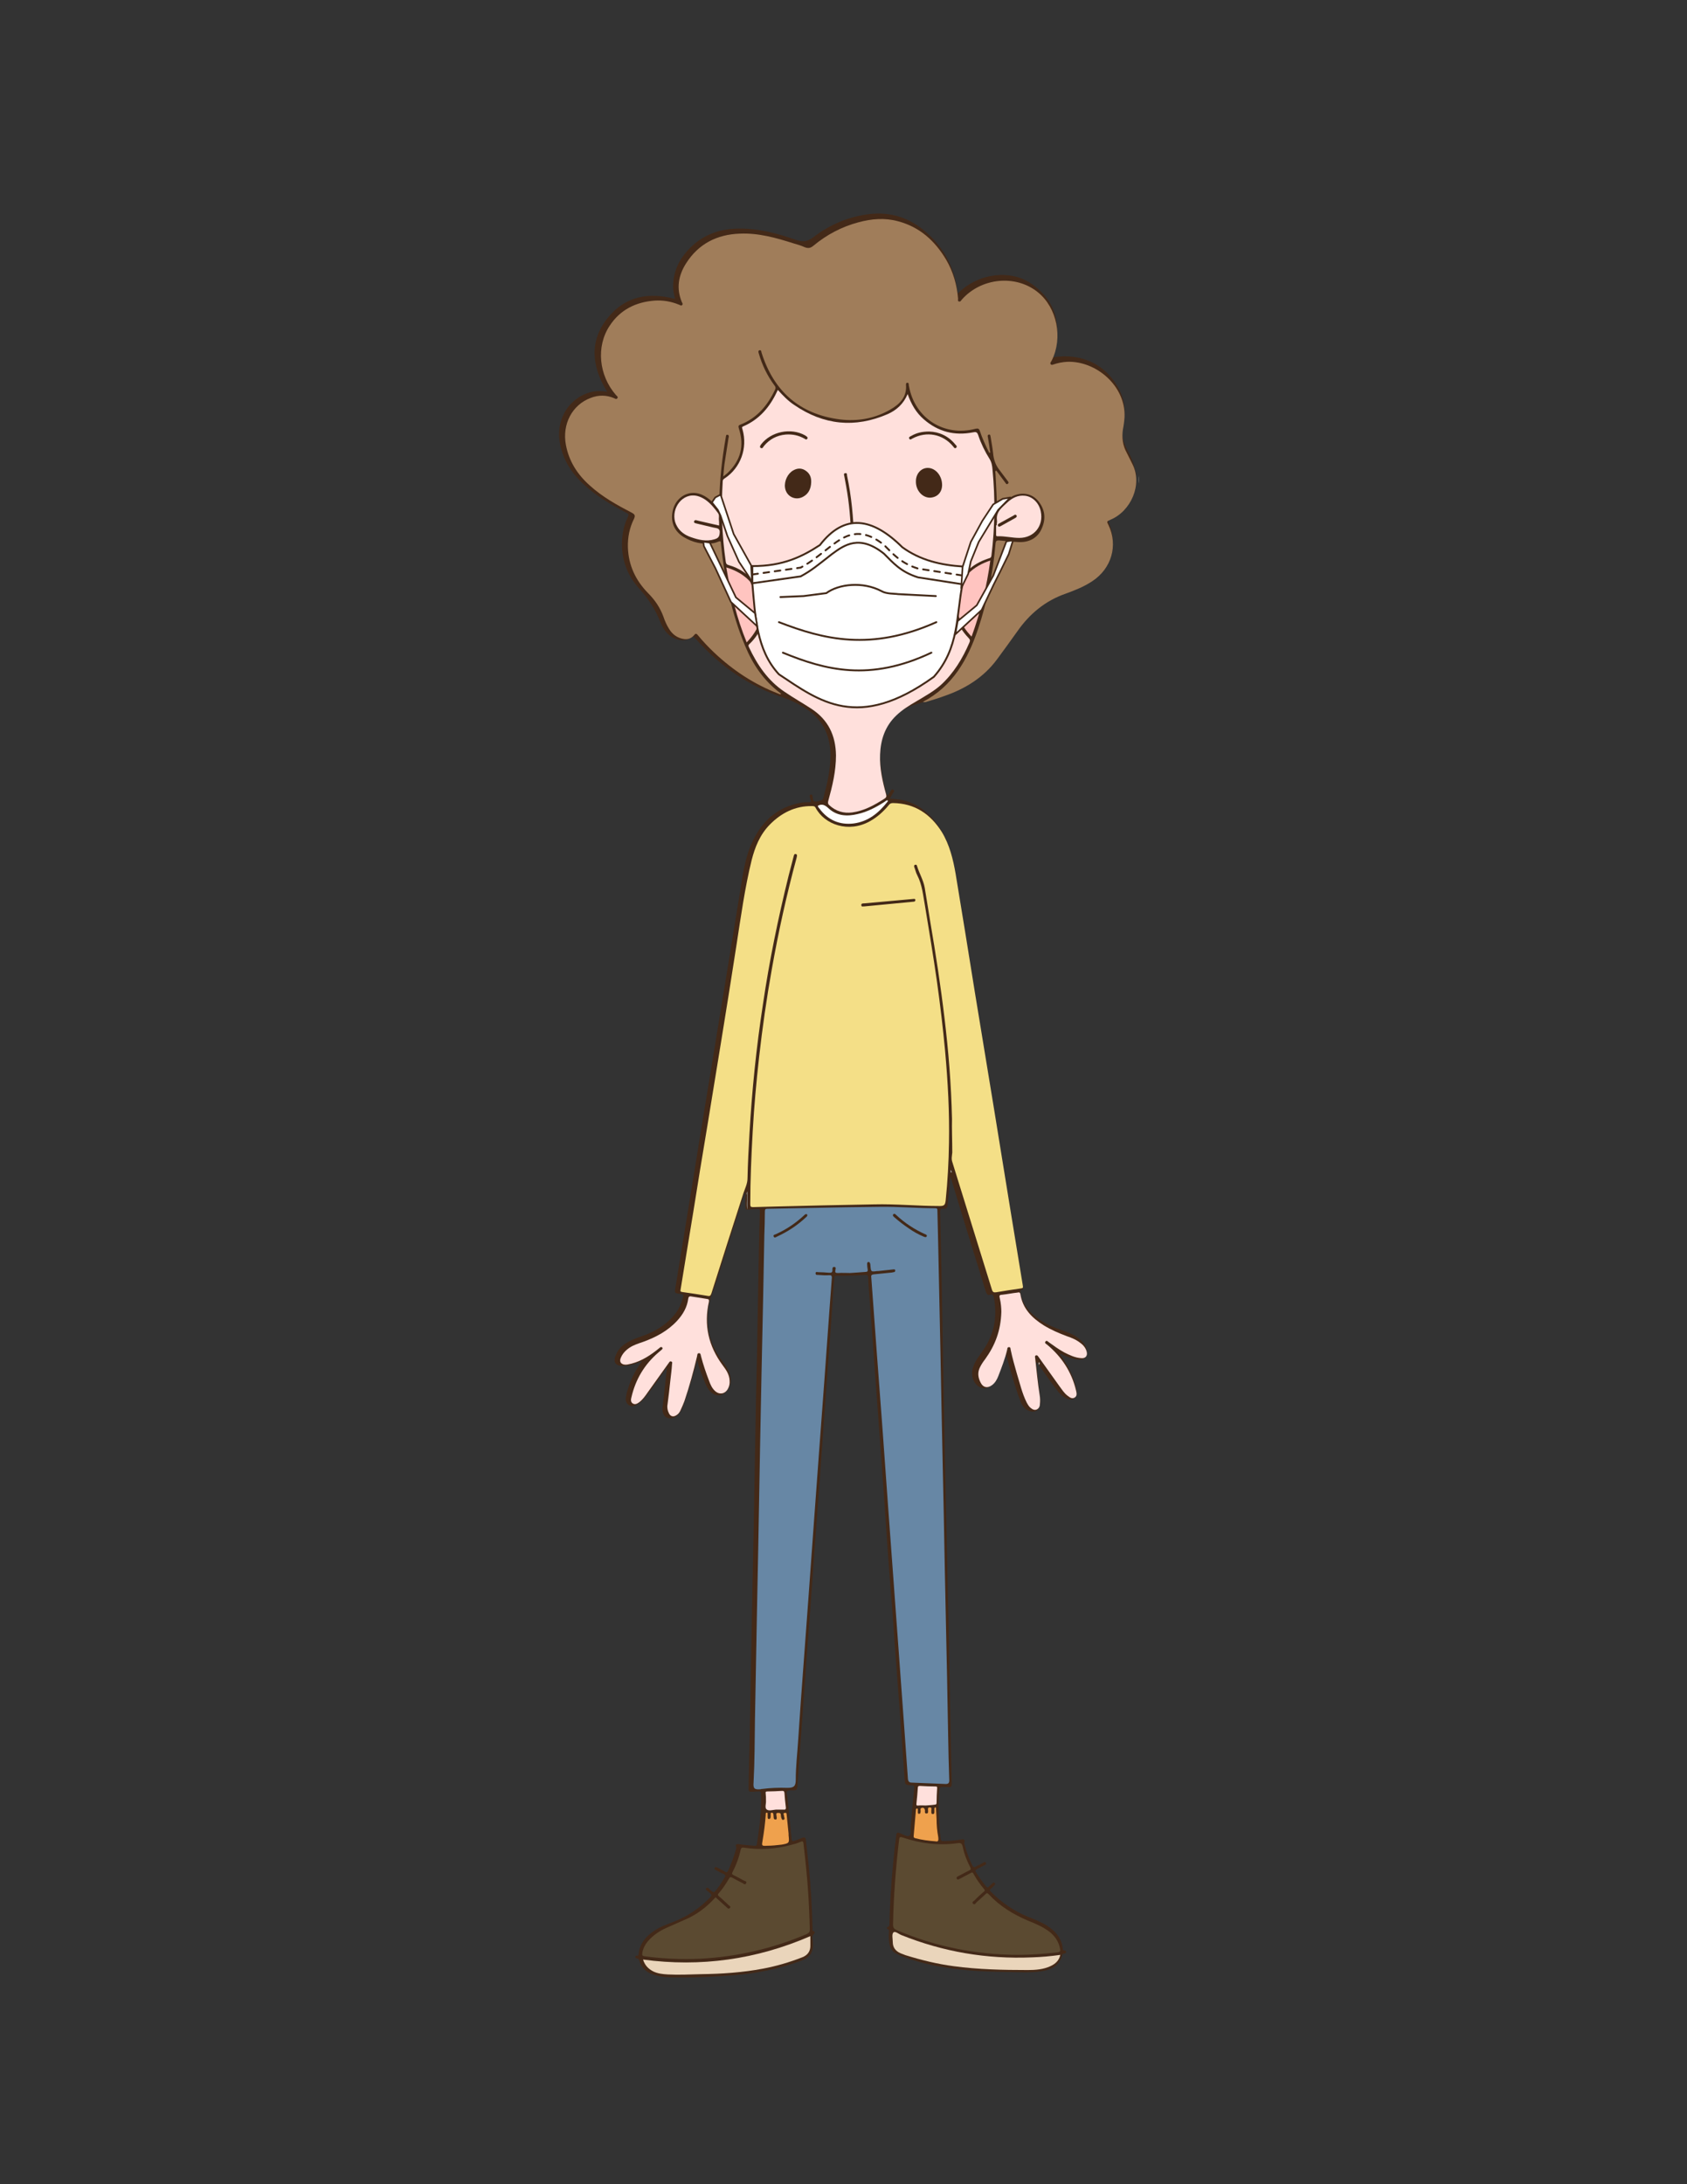 <?xml version="1.0" encoding="UTF-8" standalone="no"?>
<!-- Generator: Adobe Illustrator 21.1.0, SVG Export Plug-In . SVG Version: 6.00 Build 0)  -->

<svg
   xmlns:dc="http://purl.org/dc/elements/1.1/"
   xmlns:cc="http://creativecommons.org/ns#"
   xmlns:rdf="http://www.w3.org/1999/02/22-rdf-syntax-ns#"
   xmlns:svg="http://www.w3.org/2000/svg"
   xmlns="http://www.w3.org/2000/svg"
   xmlns:sodipodi="http://sodipodi.sourceforge.net/DTD/sodipodi-0.dtd"
   xmlns:inkscape="http://www.inkscape.org/namespaces/inkscape"
   version="1.1"
   id="Capa_1"
   x="0px"
   y="0px"
   viewBox="0 0 612 792"
   style="enable-background:new 0 0 612 792;"
   xml:space="preserve"
   inkscape:version="0.91 r13725"
   sodipodi:docname="man-wtihmask.svg"><rect x="0" y="0" width="612" height="792" fill="#333333" stroke="none"/><defs
     id="defs6872"><marker
       inkscape:isstock="true"
       inkscape:stockid="DistanceStart"
       orient="auto"
       refY="0"
       refX="0"
       id="DistanceStart"
       style="overflow:visible"><g
         style="fill:#000000;fill-opacity:1;stroke:#000000;stroke-opacity:1"
         id="g2300"><path
           inkscape:connector-curvature="0"
           id="path2306"
           d="M 0,0 H 2"
           style="fill:#000000;fill-opacity:1;stroke:#000000;stroke-width:1.15;stroke-linecap:square;stroke-opacity:1" /><path
           inkscape:connector-curvature="0"
           id="path2302"
           d="M 0,0 13,4 9,0 13,-4 Z"
           style="fill:#000000;fill-opacity:1;fill-rule:evenodd;stroke:#000000;stroke-opacity:1" /><path
           inkscape:connector-curvature="0"
           id="path2304"
           d="M 0,-4 V 40"
           style="fill:#000000;fill-opacity:1;stroke:#000000;stroke-width:1;stroke-linecap:square;stroke-opacity:1" /></g></marker><marker
       inkscape:isstock="true"
       inkscape:stockid="DistanceEnd"
       orient="auto"
       refY="0"
       refX="0"
       id="DistanceEnd"
       style="overflow:visible"><g
         style="fill:#000000;fill-opacity:1;stroke:#000000;stroke-opacity:1"
         id="g2301"><path
           inkscape:connector-curvature="0"
           id="path2316"
           d="M 0,0 H -2"
           style="fill:#000000;fill-opacity:1;stroke:#000000;stroke-width:1.15;stroke-linecap:square;stroke-opacity:1" /><path
           inkscape:connector-curvature="0"
           id="path2312"
           d="m 0,0 -13,4 4,-4 -4,-4 z"
           style="fill:#000000;fill-opacity:1;fill-rule:evenodd;stroke:#000000;stroke-opacity:1" /><path
           inkscape:connector-curvature="0"
           id="path2314"
           d="M 0,-4 V 40"
           style="fill:#000000;fill-opacity:1;stroke:#000000;stroke-width:1;stroke-linecap:square;stroke-opacity:1" /></g></marker></defs><sodipodi:namedview
     pagecolor="#ffffff"
     bordercolor="#666666"
     borderopacity="1"
     objecttolerance="10"
     gridtolerance="10"
     guidetolerance="10"
     inkscape:pageopacity="0"
     inkscape:pageshadow="2"
     inkscape:window-width="1916"
     inkscape:window-height="1035"
     id="namedview6870"
     showgrid="false"
     inkscape:zoom="0.48491916"
     inkscape:cx="336.13244"
     inkscape:cy="550.11595"
     inkscape:window-x="4"
     inkscape:window-y="1"
     inkscape:window-maximized="1"
     inkscape:current-layer="g7838" /><style
     type="text/css"
     id="style6798">
	.st0{fill:#432918;}
	.st1{fill:#575755;}
	.st2{fill:#848483;}
	.st3{fill:#AFAFAE;}
	.st4{fill:#B1B1B0;}
	.st5{fill:#A07D5A;}
	.st6{fill:#F4DF87;}
	.st7{fill:#FFE0DC;}
	.st8{fill:#6787A5;}
	.st9{fill:#5B4A31;}
	.st10{fill:#EAD5BB;}
	.st11{fill:#FFC4C0;}
	.st12{fill:#EFA14D;}
	.st13{fill:#FEFEFE;}
</style><g
     transform="matrix(0.754,0,0,0.752,444.42,386.757)"
     id="layer1"
     inkscape:label="Layer 1"
     style="stroke-width:0.907;stroke-miterlimit:4;stroke-dasharray:none"><g
       transform="translate(28.956,71.074)"
       id="g4576"
       style="stroke-width:0.907;stroke-miterlimit:4;stroke-dasharray:none"><g
         id="g7838"
         transform="translate(21.276,-11.854)"><g
           id="g7934"><g
             id="g6800"
             transform="matrix(1.326,0,0,1.329,-618.125,-585.261)"><path
               style="fill:#432918"
               inkscape:connector-curvature="0"
               class="st0"
               d="m 328.7,434.2 c -0.3,4 -0.7,8 -1.1,11.9 -0.1,1 -0.5,1.4 -1.5,1.3 -1,-0.2 -1.2,0.3 -1.2,1.2 0.3,11.3 0.5,22.6 0.7,33.9 0.1,7.1 0.3,14.1 0.4,21.2 0.2,12.3 0.5,24.5 0.7,36.8 0.2,7.6 0.3,15.3 0.5,22.9 0.3,12.3 0.5,24.6 0.8,36.9 0.1,7.1 0.3,14.1 0.4,21.2 0.2,11.4 0.4,22.8 0.7,34.3 0,1.1 -0.1,1.7 -1.4,1.4 -0.2,0 -0.4,0 -0.6,0 -2.5,-0.1 -2.5,-0.1 -2.6,2.4 -0.3,5.5 -0.1,10.9 0.6,16.4 0.1,0.7 0.3,0.8 1,0.8 2.2,0 4.4,-0.2 6.6,-0.6 0.9,-0.1 1.2,0 1,1 -0.1,0.4 0.1,0.9 0.2,1.4 0.7,2.4 1.5,4.7 2.6,6.9 0.4,0.8 0.7,1 1.5,0.5 0.8,-0.5 1.8,-0.9 2.6,-1.4 0.4,-0.2 0.7,-0.3 0.9,0.1 0.2,0.4 -0.1,0.7 -0.4,0.8 -1,0.5 -1.9,1 -2.9,1.5 -0.5,0.3 -0.7,0.5 -0.3,1.1 1.1,1.8 2.3,3.5 3.7,5.2 0.4,0.5 0.7,0.4 1,0 0.4,-0.4 0.9,-0.8 1.3,-1.2 0.3,-0.3 0.5,-0.3 0.8,-0.1 0.3,0.3 0.1,0.6 -0.1,0.8 -0.4,0.4 -0.7,0.8 -1.1,1.1 -0.7,0.5 -0.7,0.8 -0.1,1.4 3.9,3.9 8.3,6.9 13.4,9 2.3,0.9 4.6,1.8 6.7,3.1 3.2,2 5.5,4.6 5.9,8.5 0,0.4 0.2,0.6 0.6,0.6 0.4,0 0.6,0.2 0.6,0.6 0,0.3 -0.3,0.4 -0.6,0.5 -0.3,0.1 -0.7,0 -0.8,0.5 -1,4.1 -4.2,5.5 -7.9,6 -4.3,0.6 -8.5,0.2 -12.8,0.2 -4.5,-0.1 -8.9,-0.2 -13.4,-0.6 -8.1,-0.7 -16.1,-2.1 -23.8,-5 -0.8,-0.3 -1.6,-0.7 -2.4,-1.1 -1.4,-0.7 -2.2,-2 -2.4,-3.5 -0.2,-1.3 -0.3,-2.6 -0.2,-3.9 0,-0.6 0.3,-1.2 -0.5,-1.5 -0.3,-0.1 -0.3,-0.6 0,-0.7 0.9,-0.3 0.7,-1.1 0.7,-1.7 0.3,-10.4 1.1,-20.7 2.4,-31.1 0.2,-1.6 0.3,-1.7 1.8,-1.1 1,0.4 2.2,1.2 3,0.8 0.8,-0.4 0.4,-1.9 0.5,-2.9 0.4,-4.9 0.8,-9.8 1.3,-14.7 0,-0.5 -0.1,-0.7 -0.6,-0.7 -0.2,0 -0.4,0 -0.6,0 -2.2,-0.2 -2.1,-0.2 -2.3,-2.3 -0.6,-8.4 -1.2,-16.7 -1.8,-25.1 -0.6,-8 -1.2,-16.1 -1.8,-24.1 -0.6,-8.4 -1.2,-16.9 -1.9,-25.3 -0.6,-8 -1.2,-16.1 -1.7,-24.1 -0.6,-8.4 -1.2,-16.7 -1.8,-25.1 -0.6,-8.2 -1.2,-16.3 -1.8,-24.5 -0.6,-8.2 -1.2,-16.4 -1.8,-24.6 -0.2,-3 -0.5,-6 -0.6,-9 0,-0.8 -0.2,-1.2 -1.2,-1.1 -3.4,0.3 -6.9,0.3 -10.3,0.3 -0.7,0 -0.8,0.2 -0.8,0.8 -0.4,5.1 -0.8,10.2 -1.1,15.3 -0.6,8.2 -1.2,16.5 -1.8,24.7 -0.6,8.3 -1.2,16.7 -1.8,25 -0.6,8.2 -1.2,16.5 -1.8,24.7 -0.6,8.2 -1.2,16.5 -1.8,24.7 -0.6,8.1 -1.2,16.2 -1.8,24.3 -0.6,8.3 -1.2,16.6 -1.8,24.9 -0.5,7 -1,14 -1.5,21 -0.1,0.9 -0.4,1.3 -1.4,1.3 -0.8,0 -1.8,-0.2 -2.3,0.3 -0.5,0.5 0,1.5 0.1,2.3 0.5,5.1 1,10.1 1.5,15.1 0.1,0.7 0.3,0.9 1,0.6 0.9,-0.3 1.8,-0.6 2.7,-1 0.9,-0.4 1.4,-0.3 1.5,0.8 0.3,3.1 0.7,6.1 1,9.2 0.8,7.7 1.2,15.4 1.4,23.1 0,0.2 0,0.4 0,0.5 1.5,0.6 0.5,1 0.1,1.7 -0.3,0.5 -0.1,1.4 0,2.1 0.3,4.1 -0.8,5.9 -4.7,7.3 -7.7,2.8 -15.7,4.4 -23.9,5.1 -6.8,0.5 -13.6,0.9 -20.4,0.8 -2.7,0 -5.4,0 -8.1,-0.8 -2.9,-0.8 -5.1,-2.4 -5.9,-5.5 -0.1,-0.5 -0.4,-0.5 -0.8,-0.6 -0.3,0 -0.6,-0.1 -0.6,-0.5 0,-0.3 0.2,-0.6 0.5,-0.5 0.6,0.1 0.7,-0.3 0.7,-0.7 0.4,-3.7 2.6,-6.3 5.6,-8.3 2.2,-1.5 4.7,-2.4 7.1,-3.3 5.1,-2 9.5,-5 13.3,-8.9 0.6,-0.7 0.5,-1 -0.1,-1.5 -0.4,-0.3 -0.8,-0.7 -1.2,-1 -0.2,-0.2 -0.5,-0.5 -0.2,-0.8 0.3,-0.3 0.6,-0.2 0.8,0 0.2,0.2 0.4,0.3 0.5,0.5 1.5,1.3 1.5,1.3 2.7,-0.3 1,-1.3 1.9,-2.7 2.7,-4.1 0.4,-0.6 0.3,-0.9 -0.3,-1.2 -1,-0.4 -1.9,-1 -2.9,-1.5 -0.3,-0.2 -0.7,-0.4 -0.4,-0.8 0.2,-0.4 0.6,-0.3 0.9,-0.1 1,0.5 1.9,1 2.8,1.5 0.6,0.4 0.9,0.2 1.2,-0.4 1.2,-2.6 2.1,-5.2 2.9,-8 0.2,-0.5 -0.7,-1.4 0.4,-1.6 0.6,-0.1 1.2,0.2 1.8,0.2 1.5,0.2 3,0.3 4.5,0.4 0.4,0 0.7,0 0.8,-0.6 0.9,-6 1.8,-12.1 1.5,-18.2 0,-0.8 -0.3,-1 -1.1,-0.9 -0.8,0.1 -1.6,0.1 -2.4,0.1 -0.7,0.1 -1,-0.2 -1,-0.9 0.1,-6.3 0.2,-12.5 0.4,-18.8 0.1,-3.4 0.1,-6.9 0.2,-10.3 0.2,-13 0.5,-26 0.7,-39 0.2,-8.2 0.3,-16.5 0.5,-24.7 0.2,-13.1 0.5,-26.1 0.7,-39.2 0.1,-7.8 0.3,-15.6 0.5,-23.4 0.2,-12.9 0.5,-25.8 0.7,-38.7 0.1,-5.2 0.2,-10.4 0.4,-15.6 0,-0.8 -0.4,-0.8 -0.9,-0.8 -1.3,0.1 -2.6,0.1 -3.8,0.2 -0.2,0 -0.3,-0.1 -0.5,-0.2 -0.2,-1.9 0,-3.8 -0.1,-5.7 0,-0.1 0,-0.2 -0.1,-0.2 -0.1,0 -0.1,0 -0.2,0.1 -3.3,10.4 -6.7,20.8 -9.9,31.2 -1.1,3.5 -2.7,6.8 -3.2,10.4 -0.9,6.6 0.3,12.7 4.2,18.2 1.3,1.9 2.8,3.6 3.5,5.8 0.7,2.2 0.6,4.3 -1,6.2 -1.7,2 -4,2.1 -5.9,0.3 -0.9,-0.9 -1.4,-1.9 -1.9,-3 -1.1,-2.7 -2.2,-5.4 -3,-8.5 -0.5,2 -1,3.7 -1.5,5.4 -1,3.7 -2.2,7.2 -3.4,10.8 -0.4,1.2 -0.9,2.4 -1.8,3.4 -0.6,0.7 -1.3,1.2 -2.2,1.4 -2.4,0.6 -3.9,-1.1 -3.6,-4 0.5,-4.5 1,-9 1.5,-13.5 0,-0.2 0,-0.4 0,-0.9 -1.3,1.9 -2.4,3.5 -3.6,5.2 -1.5,2.1 -3,4.2 -4.7,6.2 -0.7,0.9 -1.6,1.7 -2.7,2.2 -0.9,0.5 -1.9,0.8 -2.8,0.1 -1,-0.7 -1.2,-1.8 -1,-2.9 0.2,-1.5 0.7,-2.9 1.2,-4.4 1.1,-3.1 2.7,-6 4.7,-8.7 -1.9,0.8 -3.8,1.6 -5.8,1.7 -0.3,0 -0.6,0.1 -1,0.1 -3,0.1 -3.9,-1.4 -2.7,-4.1 0.9,-2.2 2.6,-3.6 4.6,-4.7 2,-1.1 4.1,-1.7 6.2,-2.5 4.4,-1.7 8.1,-4.2 11,-8 1.2,-1.7 2,-3.5 2.5,-5.5 0.2,-0.8 0.2,-1.2 -0.9,-1.3 -2.3,-0.3 -2.2,-0.3 -1.8,-2.6 1.6,-9.6 3.1,-19.2 4.7,-28.8 1.5,-9 2.9,-18 4.4,-27.1 1.5,-9.1 3,-18.3 4.5,-27.4 1.7,-10.6 3.5,-21.2 5.2,-31.8 1.6,-10 3.3,-20.1 4.9,-30.1 0.9,-5.7 1.8,-11.5 4.4,-16.7 3.5,-7.3 9.1,-12.2 17.3,-13.7 1,-0.2 2.1,-0.2 3.1,-0.2 0.6,0 0.7,-0.2 0.5,-0.7 -0.1,-0.4 -0.2,-0.9 -0.3,-1.3 -0.1,-0.4 0,-0.7 0.3,-0.8 0.4,-0.1 0.7,0.2 0.7,0.6 0,0 0,0.1 0,0.1 0.2,0.6 0,1.6 0.7,1.8 0.9,0.2 1.8,-0.2 2.7,-0.5 0.3,-0.1 0.4,-0.4 0.5,-0.7 1.4,-5.1 2.6,-10.2 2.6,-15.5 0,-7.4 -2.9,-13.2 -9.3,-17.2 -2.4,-1.5 -4.9,-2.8 -7.6,-3.7 -12.6,-4.1 -23.1,-11.4 -31.9,-21.3 -0.7,-0.7 -1,-1.2 -2.1,-0.4 -2,1.5 -5.7,0.8 -7.9,-1.3 -1.3,-1.2 -2.2,-2.7 -2.9,-4.4 -1.7,-4.5 -4.3,-8.4 -7.5,-12 -4.6,-5 -6.8,-11 -6.4,-17.9 0.2,-2.9 0.8,-5.7 2.1,-8.3 0.4,-0.8 0.3,-1.1 -0.5,-1.5 -5.5,-2.9 -10.9,-6 -15.5,-10.3 -4.7,-4.3 -7.8,-9.4 -8.8,-15.8 -1.2,-8.5 4,-16.3 12.3,-17.9 1.7,-0.3 3.3,-0.2 5,0.1 -5.7,-9.2 -6.7,-18.6 0.5,-27.2 6.3,-7.6 14.8,-9 24.1,-6.5 -0.3,-1.5 -0.7,-2.9 -0.7,-4.4 0,-6.1 2.7,-11 7.1,-15 4.4,-4 9.8,-5.9 15.7,-6.1 7.5,-0.3 14.7,1.6 21.6,4 2.5,0.9 4.3,0.8 6.5,-0.9 6,-4.6 12.8,-7.5 20.4,-8.4 7.7,-0.9 14.5,1.4 20.3,6.4 6.5,5.6 10.3,12.7 11.5,21.2 0.1,0.4 0.1,0.8 0.2,1.2 8,-7.9 19.3,-8.2 25.8,-4.1 10.4,6.6 12.1,16.2 8.6,27.3 10.3,-1.7 19.2,2.4 23.9,11.2 2.2,4 2.7,8.2 1.7,12.6 -0.8,3.3 -0.3,6.4 1.3,9.4 1.5,2.7 2.7,5.5 3.2,8.6 0,0 0.1,0.1 0.2,0.1 0,0.2 0,0.3 0,0.5 -0.2,1 -0.2,1.9 0,2.9 0,0.3 0,0.6 0,1 -0.4,0.2 -0.3,0.6 -0.4,0.9 -1.3,5.2 -4.2,9 -9.1,11.4 -0.5,0.3 -0.8,0.4 -0.5,1.1 3.8,9.2 0.5,17.9 -8.6,22.6 -2.7,1.4 -5.4,2.5 -8.2,3.6 -6.3,2.3 -11.3,6.3 -15.2,11.6 -2,2.6 -3.9,5.3 -5.7,8 -6.5,9.8 -15.7,15.8 -26.9,18.9 -1.6,0.4 -3.2,0.9 -4.8,1.3 -7,1.9 -11.2,6.5 -12.9,13.5 -1.2,4.9 -0.4,9.8 0.6,14.7 0.3,1.2 0.6,2.5 0.9,3.7 0.1,0.5 0.2,1 0.7,1.3 0.4,-0.4 0.6,-0.9 0.9,-1.3 0.3,-0.4 0.4,-1.2 1.1,-0.7 0.7,0.4 0,0.9 -0.2,1.3 -0.3,0.6 -0.7,1.2 -1.1,1.9 1.4,0.1 2.8,0.2 4.1,0.4 6.5,1.3 11,5.4 14.4,10.8 2.9,4.6 4.3,9.8 5.2,15.1 2.2,13.3 4.4,26.7 6.5,40.1 2,12.5 4.1,25 6.1,37.5 1.9,11.5 3.7,23.1 5.6,34.6 1.9,11.5 3.8,23.1 5.7,34.6 0.2,1.4 0.4,2.8 0.7,4.1 0.1,0.4 0.2,0.9 -0.2,0.9 -1.2,0.2 -0.7,0.9 -0.6,1.6 0.6,3 2.2,5.4 4.4,7.4 2.8,2.5 6.1,4.2 9.6,5.4 2.2,0.8 4.4,1.5 6.3,2.8 1.8,1.2 3.4,2.7 3.7,5.1 0.2,2.2 -0.9,3.3 -3.1,3.1 -2,-0.2 -3.8,-0.9 -5.6,-1.7 -0.3,-0.2 -0.6,-0.5 -1.2,-0.3 1.6,2 2.9,4.2 4,6.5 1,2.1 1.7,4.3 2.2,6.6 0.2,1.2 0.1,2.3 -0.9,3 -1,0.7 -2.1,0.4 -3,-0.1 -1.1,-0.6 -2,-1.4 -2.8,-2.4 -2.7,-3.4 -5.1,-7 -7.6,-10.5 -0.7,-0.1 -0.3,0.3 -0.3,0.5 0.5,4.2 0.9,8.3 1.4,12.5 0.1,0.8 0.1,1.7 -0.1,2.5 -0.5,1.9 -1.8,2.7 -3.7,2.1 -1.7,-0.5 -2.7,-1.9 -3.3,-3.4 -1.5,-3.9 -2.7,-8 -3.9,-12.1 -0.5,-1.7 -0.9,-3.4 -1.5,-5.5 -0.9,2.9 -1.8,5.4 -2.8,7.9 -0.4,1 -0.9,2 -1.6,2.9 -2,2.7 -5.3,2.5 -7,-0.4 -1.1,-2 -1,-4 -0.2,-6 0.7,-1.8 1.9,-3.3 3,-4.9 4.3,-5.9 5.7,-12.5 4.3,-19.7 -0.2,-0.8 -0.4,-1.3 -1.4,-1 -0.9,0.3 -1.2,-0.3 -1.5,-1.1 -4.2,-13.5 -8.4,-27 -12.5,-40.6 -0.3,-1.1 -0.7,-2.1 -1,-3.2 1,0.3 0.9,-0.1 0.7,0.5 z"
               id="path6802" /><path
               style="fill:#575755"
               inkscape:connector-curvature="0"
               class="st1"
               d="m 397.1,184.3 c -0.4,-1 -0.4,-1.9 0,-2.9 0,1 0,2 0,2.9 z"
               id="path6804" /><path
               style="fill:#848483"
               inkscape:connector-curvature="0"
               class="st2"
               d="m 254.6,441.9 c 0.1,-0.2 0.2,-0.5 0.3,-0.7 0,0 0.1,0 0.1,0 0,2.2 0,4.3 0,6.5 -0.5,-1.5 -0.1,-3.1 -0.2,-4.6 0,-0.4 0.1,-0.9 -0.2,-1.2 z"
               id="path6806" /><path
               style="fill:#afafae"
               inkscape:connector-curvature="0"
               class="st3"
               d="m 328.7,434.2 c 0,-0.3 0,-0.5 0,-0.9 0.3,0.3 0.4,0.6 0.4,0.9 -0.1,0 -0.2,0 -0.4,0 z"
               id="path6808" /><path
               style="fill:#b1b1b0"
               inkscape:connector-curvature="0"
               class="st4"
               d="m 360.8,504.1 c -0.2,-0.3 -0.3,-0.7 -0.1,-1 0.1,-0.1 0.3,0.2 0.4,0.5 -0.2,0 -0.2,0.3 -0.3,0.5 z"
               id="path6810" /><path
               style="fill:#a07d5a"
               inkscape:connector-curvature="0"
               class="st5"
               d="m 345.3,179.6 c 1.1,1.4 2.1,2.9 3.2,4.3 0.2,0.3 0.5,0.9 1,0.4 0.5,-0.4 0,-0.8 -0.2,-1.1 -1,-1.3 -2,-2.7 -3,-4 -1.4,-1.8 -2,-3.8 -2.2,-6 -0.2,-2 -0.6,-3.9 -0.9,-5.9 -0.1,-0.4 -0.1,-0.9 -0.6,-0.8 -0.5,0.1 -0.5,0.5 -0.4,0.9 0.3,1.7 0.6,3.5 0.8,5.2 0.1,0.2 0.2,0.5 -0.3,0.5 -1.3,-2.6 -2.5,-5.2 -3.4,-7.9 -0.3,-0.9 -0.7,-1 -1.6,-0.8 -11.3,3 -22,-3.8 -24.1,-15.4 -0.1,-0.3 -0.1,-0.5 -0.1,-0.8 0,-0.3 -0.2,-0.5 -0.5,-0.5 -0.4,0 -0.5,0.3 -0.5,0.7 0.4,4.5 -2.3,7.1 -5.8,9.1 -5.6,3.2 -11.8,4.3 -18.2,3.5 -14.7,-1.9 -24,-10.3 -28.4,-24.2 -0.1,-0.4 -0.1,-1 -0.7,-0.9 -0.7,0.2 -0.4,0.8 -0.3,1.2 1.2,4.2 3.1,8.1 5.7,11.6 0.4,0.5 0.5,0.9 0.2,1.5 -2.7,5.7 -6.5,10.3 -12.6,12.7 -0.9,0.3 -0.7,0.8 -0.5,1.5 2,6.2 0.6,11.5 -4.1,16 -0.4,0.4 -0.9,0.7 -1.6,1.3 0.2,-2 0.3,-3.8 0.6,-5.5 0.4,-2.8 0.9,-5.6 1.3,-8.4 0.1,-0.4 0.3,-1.1 -0.3,-1.2 -0.7,-0.2 -0.6,0.6 -0.7,1 -1.3,7.5 -2.2,15 -2.3,22.6 0,1 0,2.1 0,3.4 -1,-1.1 -1.8,-2 -2.6,-2.7 -2.3,-2.1 -4.9,-3.7 -8.2,-3.1 -3.1,0.6 -5.6,3.2 -6.2,6.7 -0.7,3.8 0.6,7 3.9,9.1 3.4,2.1 7,2.9 11,2.3 0.4,-0.1 0.9,-0.2 1.3,-0.4 1.3,-0.5 1.3,-0.5 1.4,1 1.3,12.6 3.8,24.9 8.7,36.6 2.8,6.8 6.8,12.7 12.8,17.2 0.1,0.1 0.2,0.2 0.3,0.3 -0.4,0.3 -0.7,0 -1,-0.1 -8.8,-3.4 -16.4,-8.4 -23.3,-14.9 -2.1,-2 -4.1,-4.1 -5.9,-6.3 -0.4,-0.5 -0.8,-0.8 -1.3,-0.1 -1.4,1.7 -3.1,1.8 -5,1.2 -1.8,-0.6 -3.1,-1.7 -4.1,-3.3 -0.9,-1.4 -1.6,-3 -2.1,-4.5 -1.2,-3.3 -3.1,-6.1 -5.6,-8.6 -4.5,-4.6 -7.1,-10.1 -7.3,-16.6 -0.1,-3.6 0.6,-7.1 2.2,-10.3 0.5,-1.1 0.4,-1.6 -0.7,-2.2 -5.4,-2.8 -10.8,-5.8 -15.3,-9.9 -4.5,-4 -7.6,-8.8 -8.7,-14.8 -1.4,-7.5 2.3,-14.5 9,-17 2.8,-1.1 5.7,-1.1 8.5,0.1 0.4,0.2 0.8,0.5 1.2,0 0.3,-0.5 -0.2,-0.8 -0.5,-1.1 C 201,145 200,134.5 205,127 c 3.8,-5.8 9.5,-8.6 16.3,-9.1 3.1,-0.2 6,0.3 8.9,1.5 0.3,0.1 0.7,0.5 1.1,0.1 0.3,-0.3 0.1,-0.7 -0.1,-1 -2.1,-5 -1.3,-9.7 1.5,-14.1 4.5,-7.1 11.2,-10.5 19.5,-10.8 6.7,-0.3 13.1,1.5 19.4,3.5 1.4,0.4 2.8,0.8 4.1,1.4 1.3,0.5 2.1,0.4 3.2,-0.5 4.8,-4 10.3,-6.9 16.3,-8.5 4.8,-1.3 9.6,-1.7 14.4,-0.4 7.9,2.1 13.4,7.1 17.5,14 2.5,4.3 3.9,9.1 4.3,14.1 0,0.4 -0.2,0.9 0.3,1 0.5,0.2 0.8,-0.3 1,-0.6 7,-8 19.6,-9.3 27.7,-2.7 6.9,5.6 9.1,16.5 5,24.7 -0.1,0.2 -0.2,0.4 -0.3,0.5 -0.2,0.3 -0.3,0.6 -0.1,0.9 0.3,0.3 0.6,0.2 0.9,0.1 1.7,-0.6 3.4,-0.9 5.1,-1 10.5,-0.4 21.3,8.8 20.8,20.1 -0.1,1.5 -0.3,3 -0.6,4.5 -0.4,2.9 -0.1,5.7 1.4,8.4 0.7,1.4 1.4,2.8 2.1,4.2 3.7,7.4 -0.6,17 -8,20.1 -1.4,0.6 -1.4,0.6 -0.7,2 3.5,7.3 1.1,15.7 -5.9,20.3 -3,2 -6.3,3.3 -9.6,4.5 -7.5,2.6 -13.2,7.4 -17.6,13.7 -2.4,3.4 -4.9,6.8 -7.4,10.2 -4.9,6.6 -11.6,10.7 -19.2,13.3 -2.1,0.8 -4.3,1.4 -6.5,2.1 -0.4,0.1 -0.7,0.1 -1.2,0 10.9,-5.7 16.3,-15.4 20,-26.3 3.4,-10.1 5.5,-20.6 6.4,-31.2 0.1,-1 0.5,-1.1 1.2,-1.1 2.4,0.2 4.8,0.5 7.2,0.6 3.9,0.2 7,-1.6 8.4,-5 1.6,-3.6 1.1,-7.1 -1.5,-10.1 -2.2,-2.5 -5.6,-3.1 -8.8,-1.7 -2.4,1.1 -4.2,2.9 -6,5.2 0,-4.5 -0.3,-8.7 -0.5,-12.9 0,-0.8 -0.4,-1.3 0.3,-1.4 z"
               id="path6812" /><path
               style="fill:#f4df87"
               inkscape:connector-curvature="0"
               class="st6"
               d="m 329.2,414.8 c -0.3,-12.9 -1.3,-24.7 -2.7,-36.4 -1.4,-11.8 -3.2,-23.5 -5.2,-35.2 -0.7,-4.1 -1.3,-8.2 -2,-12.3 -0.5,-2.8 -2,-5.2 -2.8,-7.9 -0.1,-0.4 -0.3,-0.5 -0.7,-0.4 -0.4,0.1 -0.4,0.5 -0.3,0.8 0.4,1 0.6,2.1 1.1,3 1.8,3.5 2.1,7.3 2.8,11.1 1.5,9.1 3,18.1 4.3,27.2 1.2,8.5 2.2,17 3,25.5 1,11.1 1.6,22.2 1.4,33.3 -0.1,7 -0.5,14 -1.2,20.9 -0.2,1.7 -0.6,2 -2.2,2 -8,0 -15.9,-0.8 -23.8,-0.6 -12.3,0.2 -24.5,0.5 -36.8,0.8 -2.4,0.1 -4.7,0.1 -7.1,0.2 -0.8,0 -1,-0.2 -1,-1 0,-8.9 0.4,-17.8 0.9,-26.7 0.5,-8.9 1.3,-17.8 2.3,-26.7 1.2,-10.6 2.7,-21.2 4.6,-31.8 2.4,-13.6 5.4,-27.2 9,-40.5 0,-0.2 0.1,-0.3 0.1,-0.5 0.1,-0.4 0.1,-0.8 -0.4,-0.9 -0.5,-0.1 -0.6,0.3 -0.7,0.6 -0.6,2.4 -1.3,4.9 -1.9,7.3 -3.8,15.4 -7,30.9 -9.3,46.6 -2.4,15.6 -4,31.3 -4.9,47.1 -0.3,5.3 -0.6,10.7 -0.7,16 0,2 -0.9,3.7 -1.5,5.5 -3.9,12.1 -7.8,24.2 -11.6,36.3 -0.3,0.8 -0.5,1.1 -1.4,0.9 -3.1,-0.5 -6.2,-1 -9.2,-1.4 -0.6,-0.1 -0.7,-0.2 -0.6,-0.8 1.5,-9.4 3.1,-18.8 4.6,-28.1 1.7,-10.6 3.4,-21.2 5.2,-31.8 1.6,-10 3.3,-20 4.9,-30 1.9,-11.7 3.8,-23.5 5.6,-35.2 1.6,-10.3 3,-20.6 5.5,-30.8 1.2,-4.7 3,-9.2 6.5,-12.8 4.2,-4.3 9.3,-6.9 15.4,-6.8 0.5,0 1,0 1.3,0.6 3.3,6.2 12,9.2 19.7,4.9 2.7,-1.5 4.9,-3.5 6.8,-5.8 0.4,-0.6 0.9,-0.8 1.6,-0.8 7.9,0.1 13.6,4 17.7,10.5 2.8,4.6 4.1,9.9 5,15.1 2.4,14.4 4.7,28.8 7,43.1 2.3,14 4.6,28 6.9,42 2,12.5 4.1,25.1 6.1,37.6 1.5,8.9 2.9,17.9 4.4,26.8 0.1,0.7 0.1,0.9 -0.7,1 -3,0.4 -6,0.9 -9,1.4 -0.8,0.1 -1.2,0 -1.5,-0.9 -4.8,-15.5 -9.6,-30.9 -14.4,-46.4 -0.4,-1.1 -0.1,-2.3 0,-3.4 0,-4.4 -0.2,-8.8 -0.1,-12.2 z"
               id="path6814" /><path
               style="fill:#ffe0dc"
               inkscape:connector-curvature="0"
               class="st7"
               d="m 313.1,151.8 c 1.3,3.7 3.1,6.8 5.9,9.2 5.2,4.5 11.1,6 17.8,4.7 1,-0.2 1.5,-0.2 1.9,1 1,3 2.4,5.9 4.1,8.6 0.8,1.3 1,2.6 1.1,4 1,10.4 0.9,20.7 -0.4,31.1 -0.1,0.9 -0.6,0.9 -1.2,1.1 -6,2 -10.2,5.9 -11.8,12.2 -1.6,6.4 0.2,11.9 4.7,16.6 0.6,0.6 0.6,1 0.3,1.7 -2.5,5.8 -5.7,11.1 -10.4,15.4 -2.6,2.3 -5.7,4 -8.7,5.8 -2.6,1.5 -5.2,3.1 -7.4,5.2 -4.1,3.9 -5.7,8.8 -5.9,14.2 -0.2,5 0.9,9.8 2.2,14.5 0.2,0.8 0,1.1 -0.6,1.5 -3.6,2.3 -7.3,4.4 -11.7,5 -3.1,0.4 -5.9,-0.4 -8.3,-2.6 -0.5,-0.4 -0.6,-0.9 -0.4,-1.6 1.5,-5.4 2.8,-10.8 2.8,-16.5 -0.1,-7.2 -2.8,-12.9 -8.9,-16.9 -3.2,-2.1 -6.6,-4 -9.8,-6.2 -6,-4 -9.9,-9.8 -12.9,-16.2 -0.4,-0.8 0.1,-1 0.5,-1.4 3.5,-3.5 5.3,-7.7 5.1,-12.7 -0.3,-7.1 -5.6,-13.6 -12.8,-15.6 -0.8,-0.2 -1.1,-0.5 -1.2,-1.3 -1.4,-9.6 -1.7,-19.3 -1.1,-29.1 0,-0.5 0.2,-0.8 0.7,-1.1 5.8,-3.8 8.4,-11 6.5,-17.7 -0.1,-0.5 -0.5,-0.9 0.3,-1.2 5.8,-2.5 9.6,-7 12.2,-12.6 0.1,-0.2 0.2,-0.4 0.3,-0.6 1.8,2 3.7,4 6,5.5 10.7,7.3 22,8.4 33.8,3.3 3.2,-1.4 5.8,-3.7 7.3,-7.3 z"
               id="path6816" /><path
               style="fill:#6787a5"
               inkscape:connector-curvature="0"
               class="st8"
               d="m 292.2,470.7 c -1.2,0 -2.8,-0.1 -4.4,0 -0.9,0 -1.1,-0.2 -0.9,-1.1 0.1,-0.5 0.3,-1.1 -0.5,-1.1 -0.6,0 -0.6,0.6 -0.6,1 0.1,1 -0.4,1.2 -1.3,1.1 -1.3,-0.1 -2.6,-0.2 -3.8,-0.2 -0.4,0 -1,-0.3 -1,0.4 0,0.7 0.5,0.6 0.9,0.6 1.4,0.1 2.7,0.2 4.1,0.1 0.7,0 0.9,0.2 0.9,0.9 -0.3,4 -0.6,8 -0.9,12.1 -0.6,8.3 -1.2,16.7 -1.8,25 -0.7,9.4 -1.4,18.9 -2.1,28.3 -0.6,8.2 -1.2,16.4 -1.8,24.6 -0.6,8.3 -1.2,16.6 -1.8,24.9 -0.6,8.1 -1.2,16.3 -1.8,24.4 -0.7,9.4 -1.4,18.8 -2,28.2 -0.3,4.9 -0.9,9.8 -0.9,14.7 0,2.3 -0.7,2.9 -3,2.9 -3.1,-0.1 -6.1,0 -9.2,0.4 -0.2,0 -0.3,0 -0.5,0.1 -2.3,0.2 -2.8,-0.2 -2.6,-2.5 0.4,-7.5 0.4,-15.1 0.5,-22.7 0.2,-12.5 0.5,-25 0.7,-37.5 0.2,-8.4 0.3,-16.8 0.5,-25.2 0.2,-12.9 0.5,-25.7 0.7,-38.6 0.2,-8.4 0.3,-16.8 0.5,-25.2 0.2,-9.3 0.4,-18.7 0.6,-28 0.1,-7 0.3,-14.1 0.4,-21.1 0.1,-3 0.2,-5.9 0.2,-8.9 0,-0.8 0.3,-0.9 1,-0.9 5.3,-0.1 10.5,-0.2 15.8,-0.3 8.3,-0.2 16.5,-0.3 24.8,-0.4 6.8,-0.1 13.5,0.5 20.2,0.5 0.8,0 0.8,0.3 0.8,0.9 0.1,4.3 0.2,8.6 0.3,12.9 0.3,12.7 0.5,25.4 0.8,38.1 0.1,7 0.3,14.1 0.4,21.1 0.3,12.6 0.5,25.2 0.8,37.8 0.1,7 0.3,14 0.4,21 0.3,12.7 0.5,25.3 0.8,38 0.1,7.2 0.3,14.5 0.4,21.7 0.1,5.4 0.2,10.7 0.4,16.1 0,1 -0.4,1.3 -1.3,1.3 -4.1,-0.2 -8.2,-0.3 -12.3,-0.5 -0.9,0 -1.3,-0.4 -1.4,-1.4 -0.5,-7 -1,-14 -1.5,-21 -0.6,-8.2 -1.2,-16.5 -1.8,-24.7 -0.6,-8.2 -1.2,-16.4 -1.8,-24.6 -0.7,-9.5 -1.4,-19 -2.1,-28.6 -0.7,-9.3 -1.3,-18.6 -2,-27.8 -0.7,-9.3 -1.4,-18.6 -2.1,-28 -0.6,-8.2 -1.2,-16.4 -1.8,-24.6 -0.1,-0.9 -0.1,-1.8 -0.2,-2.7 -0.1,-0.7 0.2,-0.9 0.8,-1 2,-0.2 4,-0.4 6,-0.6 0.4,0 0.9,-0.1 1.3,-0.2 0.4,0 0.6,-0.2 0.6,-0.6 0,-0.5 -0.4,-0.4 -0.7,-0.4 -1.8,0.2 -3.7,0.4 -5.5,0.6 -0.1,0 -0.2,0 -0.4,0 -2.2,0.3 -2.2,0.3 -2.4,-2 0,-0.2 0,-0.5 -0.1,-0.7 -0.1,-0.3 -0.2,-0.6 -0.6,-0.6 -0.4,0 -0.5,0.4 -0.5,0.7 0,0.7 0.1,1.4 0.2,2 0.1,0.6 -0.1,0.9 -0.7,0.9 -1.7,0.1 -3.5,0.3 -5.7,0.4 z"
               id="path6818" /><path
               style="fill:#5b4a31"
               inkscape:connector-curvature="0"
               class="st9"
               d="m 353,718.1 c -15.2,-0.1 -29.9,-3 -43.9,-9 -0.9,-0.4 -1.3,-0.8 -1.3,-2 0.2,-10.3 1,-20.6 2.2,-30.8 0.1,-1 0.4,-1.1 1.3,-0.8 6.4,2.2 13,3 19.7,2.1 1.2,-0.2 1.8,-0.1 2.1,1.3 0.5,2.6 1.5,5 2.7,7.4 0.3,0.7 0.2,0.9 -0.4,1.2 -1.3,0.6 -2.6,1.4 -3.9,2 -0.3,0.2 -0.8,0.4 -0.6,0.9 0.3,0.6 0.7,0.3 1.1,0.1 1.3,-0.7 2.7,-1.4 4,-2.1 0.5,-0.3 0.7,-0.3 1,0.3 1.1,2 2.4,3.8 3.8,5.5 0.4,0.4 0.4,0.7 -0.1,1 -1.1,1 -2.3,2 -3.3,3.1 -0.3,0.3 -1.1,0.6 -0.6,1.2 0.6,0.6 1,-0.1 1.3,-0.5 1.1,-1 2.2,-1.9 3.2,-2.9 0.5,-0.5 0.7,-0.5 1.2,0 4,4.3 8.9,7.3 14.3,9.6 2.8,1.1 5.6,2.3 8,4.2 1.9,1.6 3.2,3.6 3.6,6 0.2,0.8 0,1.2 -1,1.3 -4.7,0.5 -9.5,0.9 -14.4,0.9 z"
               id="path6820" /><path
               style="fill:#5b4a31"
               inkscape:connector-curvature="0"
               class="st9"
               d="m 243.4,697.2 c 1.3,1.2 2.7,2.4 4,3.6 0.3,0.3 0.7,0.8 1.2,0.3 0.5,-0.6 -0.2,-0.8 -0.5,-1.1 -1.1,-1 -2.2,-2.1 -3.4,-3.1 -0.5,-0.4 -0.6,-0.7 -0.1,-1.2 1.4,-1.6 2.6,-3.4 3.7,-5.3 0.3,-0.6 0.6,-0.6 1.2,-0.3 1.2,0.7 2.4,1.3 3.6,1.9 0.4,0.2 1,0.9 1.4,0.1 0.4,-0.7 -0.5,-0.8 -0.9,-1 -1.2,-0.7 -2.4,-1.3 -3.6,-1.9 -0.6,-0.3 -0.8,-0.5 -0.4,-1.2 1.3,-2.5 2.3,-5.2 2.9,-8 0.2,-0.8 0.5,-0.9 1.2,-0.8 5.8,0.9 11.5,0.5 17.1,-1 1.2,-0.3 2.3,-0.6 3.4,-1.1 0.7,-0.3 1,-0.3 1.1,0.6 0.7,5.9 1.3,11.7 1.7,17.6 0.3,4.5 0.5,9.1 0.6,13.6 0,0.9 -0.3,1.2 -1,1.6 -12.4,5.3 -25.4,8.3 -38.8,9 -6.8,0.3 -13.5,0 -20.2,-0.9 -0.7,-0.1 -0.9,-0.4 -0.8,-1 0.2,-1.7 1,-3.2 2.1,-4.5 1.9,-2.2 4.2,-3.7 6.9,-4.9 2,-0.9 4.1,-1.8 6.1,-2.7 4.4,-1.8 8.2,-4.6 11.5,-8.3 z"
               id="path6822" /><path
               style="fill:#ffe0dc"
               inkscape:connector-curvature="0"
               class="st7"
               d="m 225.9,519 c 0.4,-3.1 0.8,-6.2 1.1,-9.3 0.2,-1.9 0.5,-3.9 0.6,-5.8 0,-0.4 0.3,-0.9 -0.3,-1.1 -0.6,-0.2 -0.7,0.4 -1,0.7 -2.5,3.5 -5,7 -7.5,10.5 -0.9,1.3 -1.8,2.6 -3.1,3.6 -0.7,0.5 -1.5,1 -2.4,0.4 -0.8,-0.6 -0.6,-1.5 -0.4,-2.3 1.5,-6.4 4.7,-11.8 9.7,-16.1 0.4,-0.4 0.9,-0.7 1.3,-1.1 0.2,-0.2 0.4,-0.5 0.2,-0.7 -0.2,-0.3 -0.6,-0.3 -0.8,-0.1 -0.5,0.4 -1,0.8 -1.5,1.2 -3.1,2.4 -6.4,4.3 -10.3,5 -0.5,0.1 -0.9,0.1 -1.4,0 -1.1,-0.3 -1.5,-1 -1.2,-2.1 0.6,-1.7 1.8,-3 3.3,-4 1.5,-1 3.2,-1.5 4.9,-2.1 4.7,-1.7 9,-4 12.4,-7.7 2.1,-2.3 3.6,-4.9 4,-8 0.1,-0.6 0.3,-0.9 1,-0.8 1.9,0.3 3.8,0.6 5.7,0.9 0.7,0.1 0.9,0.2 0.8,1 -1.9,8.4 -0.2,16.1 5,23.1 1.2,1.6 2.4,3.3 2.5,5.5 0.1,1.1 -0.1,2.1 -0.6,3 -1,1.9 -3.1,2.3 -4.7,0.8 -1.1,-1 -1.7,-2.4 -2.2,-3.8 -1.1,-2.9 -2.1,-5.8 -2.9,-8.9 -0.1,-0.4 -0.1,-1 -0.7,-1 -0.7,0 -0.6,0.7 -0.7,1.1 -1.3,5.5 -2.8,11 -4.6,16.3 -0.4,1.1 -0.9,2.2 -1.4,3.3 -0.3,0.7 -0.8,1.4 -1.5,1.8 -1.2,0.8 -2.3,0.4 -2.8,-0.9 -0.4,-0.8 -0.5,-1.6 -0.5,-2.4 z"
               id="path6824" /><path
               style="fill:#ffe0dc"
               inkscape:connector-curvature="0"
               class="st7"
               d="m 347.1,484.8 c 0,-1.1 -0.1,-3.1 -0.6,-5.1 -0.2,-0.7 -0.1,-1.1 0.8,-1.1 1.9,-0.2 3.8,-0.6 5.7,-0.8 0.4,-0.1 0.8,-0.2 1,0.5 0.8,5.3 4.2,8.7 8.5,11.4 2.6,1.6 5.4,2.8 8.3,3.9 1.8,0.6 3.5,1.3 5,2.5 1.1,0.8 2,1.9 2.3,3.3 0.3,1.4 -0.5,2.3 -1.9,2.2 -2.3,-0.1 -4.3,-1.1 -6.3,-2.1 -2,-1.1 -3.8,-2.4 -5.6,-3.7 -0.4,-0.3 -0.8,-0.8 -1.2,-0.2 -0.4,0.5 0.2,0.8 0.6,1.1 5.3,4.4 8.9,9.9 10.5,16.6 0.2,0.9 0.5,2 -0.5,2.6 -1,0.6 -1.8,-0.1 -2.6,-0.7 -1.2,-0.9 -2,-2.2 -2.9,-3.4 -2.5,-3.5 -5,-7 -7.5,-10.5 -0.3,-0.4 -0.5,-0.9 -1.1,-0.7 -0.5,0.3 -0.2,0.8 -0.2,1.2 0.5,4.4 0.9,8.8 1.6,13.2 0.2,1.1 0.2,2.2 0.1,3.2 0,0.8 -0.3,1.6 -1.1,2 -0.8,0.4 -1.6,0 -2.2,-0.5 -0.7,-0.5 -1.1,-1.3 -1.5,-2 -1.7,-3.4 -2.5,-7.1 -3.6,-10.6 -0.8,-2.8 -1.6,-5.6 -2.2,-8.5 -0.1,-0.4 0,-1 -0.6,-1 -0.7,0 -0.6,0.6 -0.7,1 -0.8,3.3 -2,6.4 -3.2,9.5 -0.5,1.3 -1.2,2.5 -2.3,3.3 -1.6,1.2 -3.2,0.9 -4.1,-0.9 -1,-1.9 -1.2,-3.8 -0.2,-5.7 0.5,-1 1.1,-1.9 1.8,-2.8 3.6,-5 5.7,-10.3 5.9,-17.2 z"
               id="path6826" /><path
               style="fill:#ead5bb"
               inkscape:connector-curvature="0"
               class="st10"
               d="m 368.5,718.1 c -0.5,2.2 -1.9,3.3 -3.6,4.1 -2.6,1.2 -5.4,1.4 -8.2,1.4 -9,0 -18,-0.2 -26.9,-1.4 -6,-0.8 -11.7,-2.2 -17.5,-4 -0.6,-0.2 -1.2,-0.5 -1.8,-0.7 -1.8,-0.8 -2.8,-2.1 -2.8,-4.1 0,-1.2 -0.4,-2.7 0.2,-3.4 0.6,-0.7 1.9,0.5 2.9,0.9 15.2,6.1 31,8.8 47.4,8.1 3.4,-0.1 6.7,-0.4 10.3,-0.9 z"
               id="path6828" /><path
               style="fill:#ead5bb"
               inkscape:connector-curvature="0"
               class="st10"
               d="m 277.8,711.3 c 0,1.2 0,2.2 0,3.2 0.1,2.2 -0.9,3.7 -3,4.5 -4.6,1.8 -9.4,3.2 -14.2,4.1 -7.4,1.4 -15,1.9 -22.5,2 -4,0.1 -8,0.3 -12,0.1 -1.8,-0.1 -3.7,-0.3 -5.3,-1.1 -1.8,-0.9 -3.1,-2.3 -3.7,-4.3 20.9,2.8 41.1,0 60.7,-8.5 z"
               id="path6830" /><path
               style="fill:#ffe0dc"
               inkscape:connector-curvature="0"
               class="st7"
               d="m 244.7,199.5 c -2.4,-0.5 -4.7,-1.1 -7,-1.6 -0.4,-0.1 -0.8,-0.2 -1.2,-0.3 -0.4,-0.1 -0.7,-0.1 -0.9,0.4 -0.1,0.5 0.3,0.6 0.6,0.7 2.1,0.5 4.2,1 6.3,1.5 0.2,0 0.3,0.1 0.5,0.1 1.1,0.2 2.1,0.3 1.9,1.9 -0.1,1.2 -0.4,1.9 -1.9,2.3 -2.9,0.9 -5.8,0.2 -8.6,-0.8 -2,-0.7 -3.8,-1.9 -4.9,-3.8 -2.8,-4.5 0.3,-11 5.4,-11.3 1.8,-0.1 3.4,0.6 4.9,1.6 1.8,1.3 3.2,3 4.5,4.8 0.5,0.7 0.3,1.4 0.3,2.1 0.1,0.8 0.1,1.6 0.1,2.4 z"
               id="path6832" /><path
               style="fill:#ffe0dc"
               inkscape:connector-curvature="0"
               class="st7"
               d="m 345.4,199.4 c 0,-0.6 0.2,-1.2 0.1,-1.8 -0.4,-3.1 1.9,-4.7 3.7,-6.4 1.8,-1.7 3.9,-2.8 6.5,-2.5 2.7,0.3 5.1,2.6 5.7,5.7 1.1,5.2 -2.4,9.6 -7.8,9.6 -2.6,0 -5.2,-0.7 -7.9,-0.6 -0.5,0 -0.5,-0.2 -0.5,-0.6 0,-1.1 0,-2.2 0,-3.3 0.1,-0.1 0.1,-0.1 0.2,-0.1 z"
               id="path6834" /><path
               style="fill:#ffc4c0"
               inkscape:connector-curvature="0"
               class="st11"
               d="m 247.3,214.7 c 6.2,1.9 10.5,5.6 12.2,11.8 1.6,5.9 -0.5,10.9 -4.8,15.4 -3.6,-8.8 -5.8,-17.8 -7.4,-27.2 z"
               id="path6836" /><path
               style="fill:#ffc4c0"
               inkscape:connector-curvature="0"
               class="st11"
               d="m 336.3,239.8 c -4.2,-4.3 -6.2,-9.3 -5.1,-15.1 1.3,-6.5 5.6,-10.4 11.9,-12.5 -1.3,9.5 -3.5,18.6 -6.8,27.6 z"
               id="path6838" /><path
               style="fill:#efa14d"
               inkscape:connector-curvature="0"
               class="st12"
               d="m 262.2,678.5 c -2.1,0.1 -2.1,0.1 -1.7,-2.1 0.5,-3 0.9,-6 1.1,-9 0,-0.3 -0.1,-0.9 0.4,-0.9 0.5,0 0.2,0.6 0.3,0.9 0,0.2 0,0.4 0,0.6 0,0.4 0,0.8 0.5,0.8 0.5,0 0.5,-0.4 0.6,-0.7 0,-0.3 0,-0.6 0,-1 0,-0.3 0,-0.6 0.4,-0.6 0.4,0 0.5,0.2 0.6,0.6 0,0.4 0.1,0.8 0.1,1.2 0,0.4 0.2,0.7 0.7,0.7 0.4,0 0.4,-0.4 0.4,-0.7 0,-0.2 -0.1,-0.5 -0.1,-0.7 0,-0.4 -0.3,-1 0.5,-1 0.5,0 1.1,-0.1 1.1,0.8 0,0.4 0.1,0.9 0.3,1.3 0.1,0.3 0.3,0.5 0.6,0.4 0.4,-0.1 0.5,-0.3 0.4,-0.7 -0.1,-0.3 -0.2,-0.7 -0.2,-1 -0.1,-0.3 -0.4,-0.7 0.3,-0.8 0.5,-0.1 0.7,0 0.7,0.6 0.2,2.3 0.5,4.6 0.7,6.9 0,0.2 0,0.4 0,0.6 0.3,2.8 0.3,2.9 -2.5,3.4 -1.7,0.2 -3.5,0.4 -5.2,0.4 z"
               id="path6840" /><path
               style="fill:#efa14d"
               inkscape:connector-curvature="0"
               class="st12"
               d="m 323.2,676.9 c -2.6,-0.2 -4.9,-0.5 -7.2,-1.1 -0.6,-0.1 -0.8,-0.4 -0.7,-1 0.3,-3.1 0.5,-6.1 0.8,-9.2 0,-0.3 0,-0.6 0.4,-0.6 0.4,0 0.3,0.4 0.3,0.6 0,0.2 0,0.4 0,0.6 0,0.4 0,0.8 0.5,0.7 0.5,0 0.4,-0.4 0.5,-0.8 0.1,-0.4 -0.3,-1 0.3,-1.3 0.7,-0.3 1.2,0.1 1.3,0.9 0,0.4 -0.2,1.1 0.5,1.1 0.8,0 0.6,-0.7 0.6,-1.2 0,-0.4 -0.2,-1 0.6,-1 0.9,0 0.6,0.6 0.6,1 0,0.2 0,0.4 0,0.6 0,0.4 0,0.8 0.5,0.8 0.6,0 0.6,-0.4 0.6,-0.8 0,-0.4 0,-0.7 0,-1.1 0,-0.3 0.1,-0.5 0.4,-0.5 0.3,0 0.2,0.3 0.2,0.5 0.1,1.2 0.1,2.5 0.2,3.7 0,2.2 0.2,4.4 0.6,6.5 0.2,1.5 -0.1,1.8 -1,1.6 z"
               id="path6842" /><path
               style="fill:#fefefe"
               inkscape:connector-curvature="0"
               class="st13"
               d="m 280.5,301.2 c 1.6,-0.9 2.7,-0.2 3.9,0.9 3,2.8 6.7,3 10.5,2.1 3.6,-0.8 6.8,-2.5 9.9,-4.5 0.3,-0.2 0.5,-0.4 0.8,-0.5 0.1,0 0.1,0 0.2,0 0.2,0.2 0.1,0.4 0,0.5 -3.2,4.1 -7,7.2 -12.3,7.9 -5.1,0.6 -9.3,-1.2 -12.4,-5.4 -0.3,-0.3 -0.5,-0.6 -0.6,-1 z"
               id="path6844" /><path
               style="fill:#ffe0dc"
               inkscape:connector-curvature="0"
               class="st7"
               d="m 319.6,663.9 c -0.8,0 -1.7,-0.1 -2.5,0 -0.7,0.1 -0.9,0 -0.8,-0.8 0.2,-1.9 0.4,-3.8 0.5,-5.7 0,-0.5 0.3,-0.6 0.7,-0.6 1.9,0.1 3.9,0.2 5.8,0.2 0.6,0 0.5,0.3 0.5,0.7 -0.1,1.7 -0.2,3.5 -0.2,5.2 0,0.6 -0.3,0.7 -0.7,0.7 -1.2,0.2 -2.3,0.2 -3.3,0.3 0,0 0,0 0,0 z"
               id="path6846" /><path
               style="fill:#ffe0dc"
               inkscape:connector-curvature="0"
               class="st7"
               d="m 265.3,665.4 c -1.2,0.1 -2.6,0.6 -3.4,-0.1 -0.7,-0.6 -0.1,-2.1 -0.2,-3.2 0,-0.8 0,-1.7 -0.1,-2.5 -0.1,-0.6 0,-0.8 0.6,-0.8 1.8,0 3.5,-0.1 5.3,-0.2 0.5,0 0.8,0 0.9,0.7 0.1,1.8 0.3,3.5 0.5,5.2 0.1,0.8 -0.2,1 -0.9,0.9 -0.8,0 -1.8,0 -2.7,0 z"
               id="path6848" /><path
               style="fill:#432918"
               inkscape:connector-curvature="0"
               class="st0"
               d="m 297.3,337.7 c -0.3,-0.1 -0.9,0.3 -1,-0.4 -0.1,-0.7 0.5,-0.7 1,-0.7 5.9,-0.5 11.8,-1.1 17.7,-1.6 0.4,0 0.9,-0.2 0.9,0.4 0,0.5 -0.4,0.6 -0.8,0.6 -5.9,0.6 -11.8,1.1 -17.8,1.7 z"
               id="path6850" /><path
               style="fill:#432918"
               inkscape:connector-curvature="0"
               class="st0"
               d="m 264.3,231.2 c 0.3,-0.8 0.8,-0.5 1.2,-0.2 3.2,1.7 6.6,2.9 10.2,3.8 4.8,1.1 9.8,1.6 14.7,1.8 6.1,0.2 12.1,0.4 18.2,-0.3 6.9,-0.8 13.2,-2.9 18.1,-8.1 0.3,-0.3 0.5,-0.6 0.9,-0.3 0.4,0.4 0.1,0.7 -0.1,1 -2.9,3.1 -6.4,5.2 -10.4,6.6 -4.4,1.5 -8.9,2.1 -13.5,2.2 -6.7,0.2 -13.3,0.2 -20,-0.5 -6.4,-0.6 -12.6,-2 -18.3,-5.1 -0.5,-0.3 -1,-0.4 -1,-0.9 z"
               id="path6852" /><path
               style="fill:#432918"
               inkscape:connector-curvature="0"
               class="st0"
               d="m 289.5,225.1 c 0.8,0.6 1.4,0.6 2.1,0.3 0.3,-0.1 0.7,-0.2 0.8,0.2 0.2,0.4 -0.1,0.6 -0.5,0.8 -1.3,0.6 -3.3,-0.1 -4,-1.3 -0.3,-0.4 -0.3,-0.8 0.3,-0.9 3.7,-0.6 4.2,-3.6 4.5,-6.4 0.4,-4.7 0.1,-9.5 -0.1,-14.3 -0.2,-6.1 -0.7,-12.2 -1.8,-18.2 -0.2,-1.3 -0.5,-2.5 -0.7,-3.8 -0.1,-0.4 -0.3,-0.9 0.4,-1 0.6,-0.1 0.6,0.4 0.6,0.8 0.8,3.8 1.4,7.6 1.8,11.5 0.8,7.6 0.9,15.3 1,23 0,1.2 -0.1,2.4 -0.3,3.6 -0.4,2.4 -1.3,4.7 -4.1,5.7 z"
               id="path6854" /><path
               style="fill:#432918"
               inkscape:connector-curvature="0"
               class="st0"
               d="m 325.6,184.8 c 0,2.7 -1.8,4.5 -4.4,4.6 -2.8,0 -5.2,-2.7 -5.1,-6 0,-2.7 1.9,-4.8 4.3,-4.8 2.8,0 5.2,2.8 5.2,6.2 z"
               id="path6856" /><path
               style="fill:#432918"
               inkscape:connector-curvature="0"
               class="st0"
               d="m 278.1,183.9 c -0.1,2.2 -0.9,4.1 -3,5.2 -2.8,1.5 -6.1,-0.2 -6.5,-3.4 -0.3,-2.4 1,-5.1 3,-6.2 1.4,-0.8 2.8,-0.9 4.2,-0.1 1.8,1.1 2.4,2.6 2.3,4.5 z"
               id="path6858" /><path
               style="fill:#432918"
               inkscape:connector-curvature="0"
               class="st0"
               d="m 276.8,167.8 c -0.3,0.7 -0.7,0.5 -1.1,0.2 -2.1,-1.2 -4.4,-1.7 -6.9,-1.5 -3.2,0.3 -5.8,1.7 -7.8,4.1 -0.2,0.2 -0.3,0.5 -0.5,0.7 -0.2,0.2 -0.5,0.2 -0.8,0 -0.2,-0.2 -0.2,-0.4 -0.1,-0.7 0.1,-0.2 0.2,-0.3 0.3,-0.5 3.6,-4.7 10.8,-6.2 16,-3.3 0.4,0.3 0.9,0.5 0.9,1 z"
               id="path6860" /><path
               style="fill:#432918"
               inkscape:connector-curvature="0"
               class="st0"
               d="m 320.9,165.4 c 3.6,0.1 7,1.6 9.5,4.7 0.3,0.3 0.8,0.7 0.3,1.2 -0.5,0.4 -0.8,-0.1 -1.1,-0.5 -3.7,-4.5 -9.6,-5.6 -14.7,-2.9 -0.4,0.2 -0.9,0.7 -1.2,0.1 -0.3,-0.6 0.3,-0.8 0.7,-1 1.9,-1.1 3.9,-1.6 6.5,-1.6 z"
               id="path6862" /><path
               style="fill:#432918"
               inkscape:connector-curvature="0"
               class="st0"
               d="m 320.1,457.2 c -0.2,0.7 -0.7,0.5 -1.2,0.3 -1.9,-0.8 -3.7,-1.8 -5.4,-3 -1.8,-1.2 -3.6,-2.6 -5.2,-4 -0.3,-0.3 -0.8,-0.6 -0.4,-1.1 0.4,-0.4 0.8,0 1.1,0.3 3.1,2.9 6.6,5.2 10.4,6.9 0.3,0.1 0.6,0.2 0.7,0.6 z"
               id="path6864" /><path
               style="fill:#432918"
               inkscape:connector-curvature="0"
               class="st0"
               d="m 276.7,449.8 c 0,0.3 -0.3,0.5 -0.5,0.7 -3.1,2.9 -6.6,5.2 -10.5,7 -0.4,0.2 -0.9,0.6 -1.2,0 -0.3,-0.7 0.4,-0.7 0.8,-0.9 3.8,-1.7 7.2,-4 10.2,-6.8 0.3,-0.3 0.6,-0.6 1,-0.4 0.2,0 0.2,0.2 0.2,0.4 z"
               id="path6866" /><path
               style="fill:#432918"
               inkscape:connector-curvature="0"
               class="st0"
               d="m 352.7,196 c 0,0.5 -0.3,0.6 -0.6,0.8 -1.7,1 -3.5,1.9 -5.2,2.9 -0.4,0.2 -0.8,0.4 -1,-0.1 -0.3,-0.5 0.2,-0.7 0.5,-0.9 1.7,-0.9 3.4,-1.9 5.1,-2.8 0.5,-0.4 0.9,-0.5 1.2,0.1 z"
               id="path6868" /></g><path
             sodipodi:nodetypes="ccccccccc"
             inkscape:connector-curvature="0"
             id="path4707"
             d="m -277.681,-292.275 -10e-4,-8.294 c 14.685,0.084 24.088,-4.587 32.516,-10.135 11.87,-15.411 25.234,-13.278 39.634,1.036 8.655,6.329 18.646,8.651 29.193,9.306 l -0.236,8.562 c -3.011,15.07 -1.483,30.708 -13.766,44.62 -36.586,26.45 -55.153,11.711 -74.524,-1.187 -11.035,-11.872 -11.4,-28.429 -12.816,-43.908 z"
             style="fill:#ffffff;fill-opacity:1;stroke:#432918;stroke-width:0.907;stroke-linecap:round;stroke-linejoin:round;stroke-miterlimit:4;stroke-dasharray:none;stroke-dashoffset:0;stroke-opacity:1" /><path
             sodipodi:nodetypes="ccccccc"
             inkscape:connector-curvature="0"
             id="path4709"
             d="m -277.681,-292.275 23.259,-3.323 c 5.261,-2.868 7.797,-5.073 14.952,-10.68 5.982,-4.427 13.296,-9.774 25.158,-0.237 4.477,4.481 8.038,8.756 16.376,11.392 l 21.361,3.323 0,0"
             style="fill:#ffffff;fill-opacity:1;stroke:#432918;stroke-width:0.907;stroke-linecap:round;stroke-linejoin:round;stroke-miterlimit:4;stroke-dasharray:none;stroke-dashoffset:0;stroke-opacity:1" /><path
             inkscape:connector-curvature="0"
             id="path4711"
             d="M -176.574,-291.8 Z"
             style="fill:#ffffff;fill-opacity:1;stroke:#000000;stroke-width:0.907;stroke-linecap:round;stroke-linejoin:round;stroke-miterlimit:4;stroke-dasharray:none;stroke-dashoffset:0;stroke-opacity:1" /><path
             style="fill:#ffffff;fill-opacity:1;stroke:#432918;stroke-width:0.907;stroke-linecap:round;stroke-linejoin:round;stroke-miterlimit:4;stroke-dasharray:none;stroke-dashoffset:0;stroke-opacity:1"
             d="m -264.152,-285.629 11.155,-0.475 10.918,-1.424 c 5.982,-4.427 17.568,-5.739 26.582,-0.949 2.341,1.395 6.377,1.161 7.832,1.424 l 18.275,0.949"
             id="path4715"
             inkscape:connector-curvature="0"
             sodipodi:nodetypes="cccccc" /><path
             sodipodi:nodetypes="cc"
             inkscape:connector-curvature="0"
             id="path4717"
             d="m -189.153,-273.525 c -31.512,14.118 -54.181,8.342 -75.711,0"
             style="fill:#ffffff;fill-opacity:1;stroke:#432918;stroke-width:0.907;stroke-linecap:round;stroke-linejoin:round;stroke-miterlimit:4;stroke-dasharray:none;stroke-dashoffset:0;stroke-opacity:1" /><path
             style="fill:#ffffff;fill-opacity:1;stroke:#432918;stroke-width:0.907;stroke-linecap:round;stroke-linejoin:round;stroke-miterlimit:4;stroke-dasharray:none;stroke-dashoffset:0;stroke-opacity:1"
             d="m -191.529,-258.813 c -29.733,14.13 -51.123,8.348 -71.437,0"
             id="path4719"
             inkscape:connector-curvature="0"
             sodipodi:nodetypes="cc" /><path
             style="fill:none;fill-opacity:1;stroke:#432918;stroke-width:0.907;stroke-linecap:round;stroke-linejoin:round;stroke-miterlimit:4;stroke-dasharray:2.72, 2.72;stroke-dashoffset:0;stroke-opacity:1"
             d="m -277.681,-296.508 23.259,-3.323 c 5.261,-2.868 7.797,-5.073 14.952,-10.68 5.982,-4.427 13.296,-9.774 25.158,-0.237 4.477,4.481 8.038,8.756 16.376,11.392 l 21.361,3.323 0,0"
             id="path5166"
             inkscape:connector-curvature="0"
             sodipodi:nodetypes="ccccccc" /><path
             sodipodi:nodetypes="cccccccccccc"
             inkscape:connector-curvature="0"
             id="path7782"
             d="m -176.526,-300.12 3.96,-12.074 5.547,-10.169 5.226,-7.944 4.594,-2.701 3.648,-0.64 -5.864,6.039 -9.347,15.415 -3.804,9.374 -1.265,6.034 -3.329,6.838 z"
             style="fill:#ffffff;fill-opacity:1;fill-rule:evenodd;stroke:#432918;stroke-width:0.797;stroke-linecap:round;stroke-linejoin:round;stroke-miterlimit:4;stroke-dasharray:none;stroke-opacity:1" /><path
             sodipodi:nodetypes="cccccccccccc"
             inkscape:connector-curvature="0"
             id="path7784"
             d="m -278.253,-300.914 -8.397,-15.094 -6.285,-19.02 -2.6,1.39 -1.577,2.376 2.856,3.657 1.268,2.699 3.328,9.852 5.545,12.395 5.07,7.627 1.268,3.178 z"
             style="fill:#ffffff;fill-opacity:1;fill-rule:evenodd;stroke:#432918;stroke-width:0.797;stroke-linecap:round;stroke-linejoin:round;stroke-miterlimit:4;stroke-dasharray:none;stroke-opacity:1" /><path
             sodipodi:nodetypes="ccccccccc"
             inkscape:connector-curvature="0"
             id="path7786"
             d="m -298.117,-311.871 12.528,26.399 9.197,7.633 1.11,6.361 -12.686,-11.768 -7.453,-16.221 -5.55,-10.655 -0.317,-2.226 z"
             style="fill:#ffffff;fill-opacity:1;fill-rule:evenodd;stroke:#432918;stroke-width:0.797;stroke-linecap:round;stroke-linejoin:round;stroke-miterlimit:4;stroke-dasharray:none;stroke-opacity:1" /><path
             style="fill:#ffffff;fill-opacity:1;fill-rule:evenodd;stroke:#432918;stroke-width:0.797;stroke-linecap:round;stroke-linejoin:round;stroke-miterlimit:4;stroke-dasharray:none;stroke-opacity:1"
             d="m -155.43,-312.507 -6.318,16.535 -7.953,14.316 -9.197,7.633 -1.11,6.361 12.686,-11.768 5.661,-11.998 3.378,-6.767 3.964,-8.11 2.062,-6.679 z"
             id="path7788"
             inkscape:connector-curvature="0"
             sodipodi:nodetypes="ccccccccccc" /></g></g></g></g></svg>